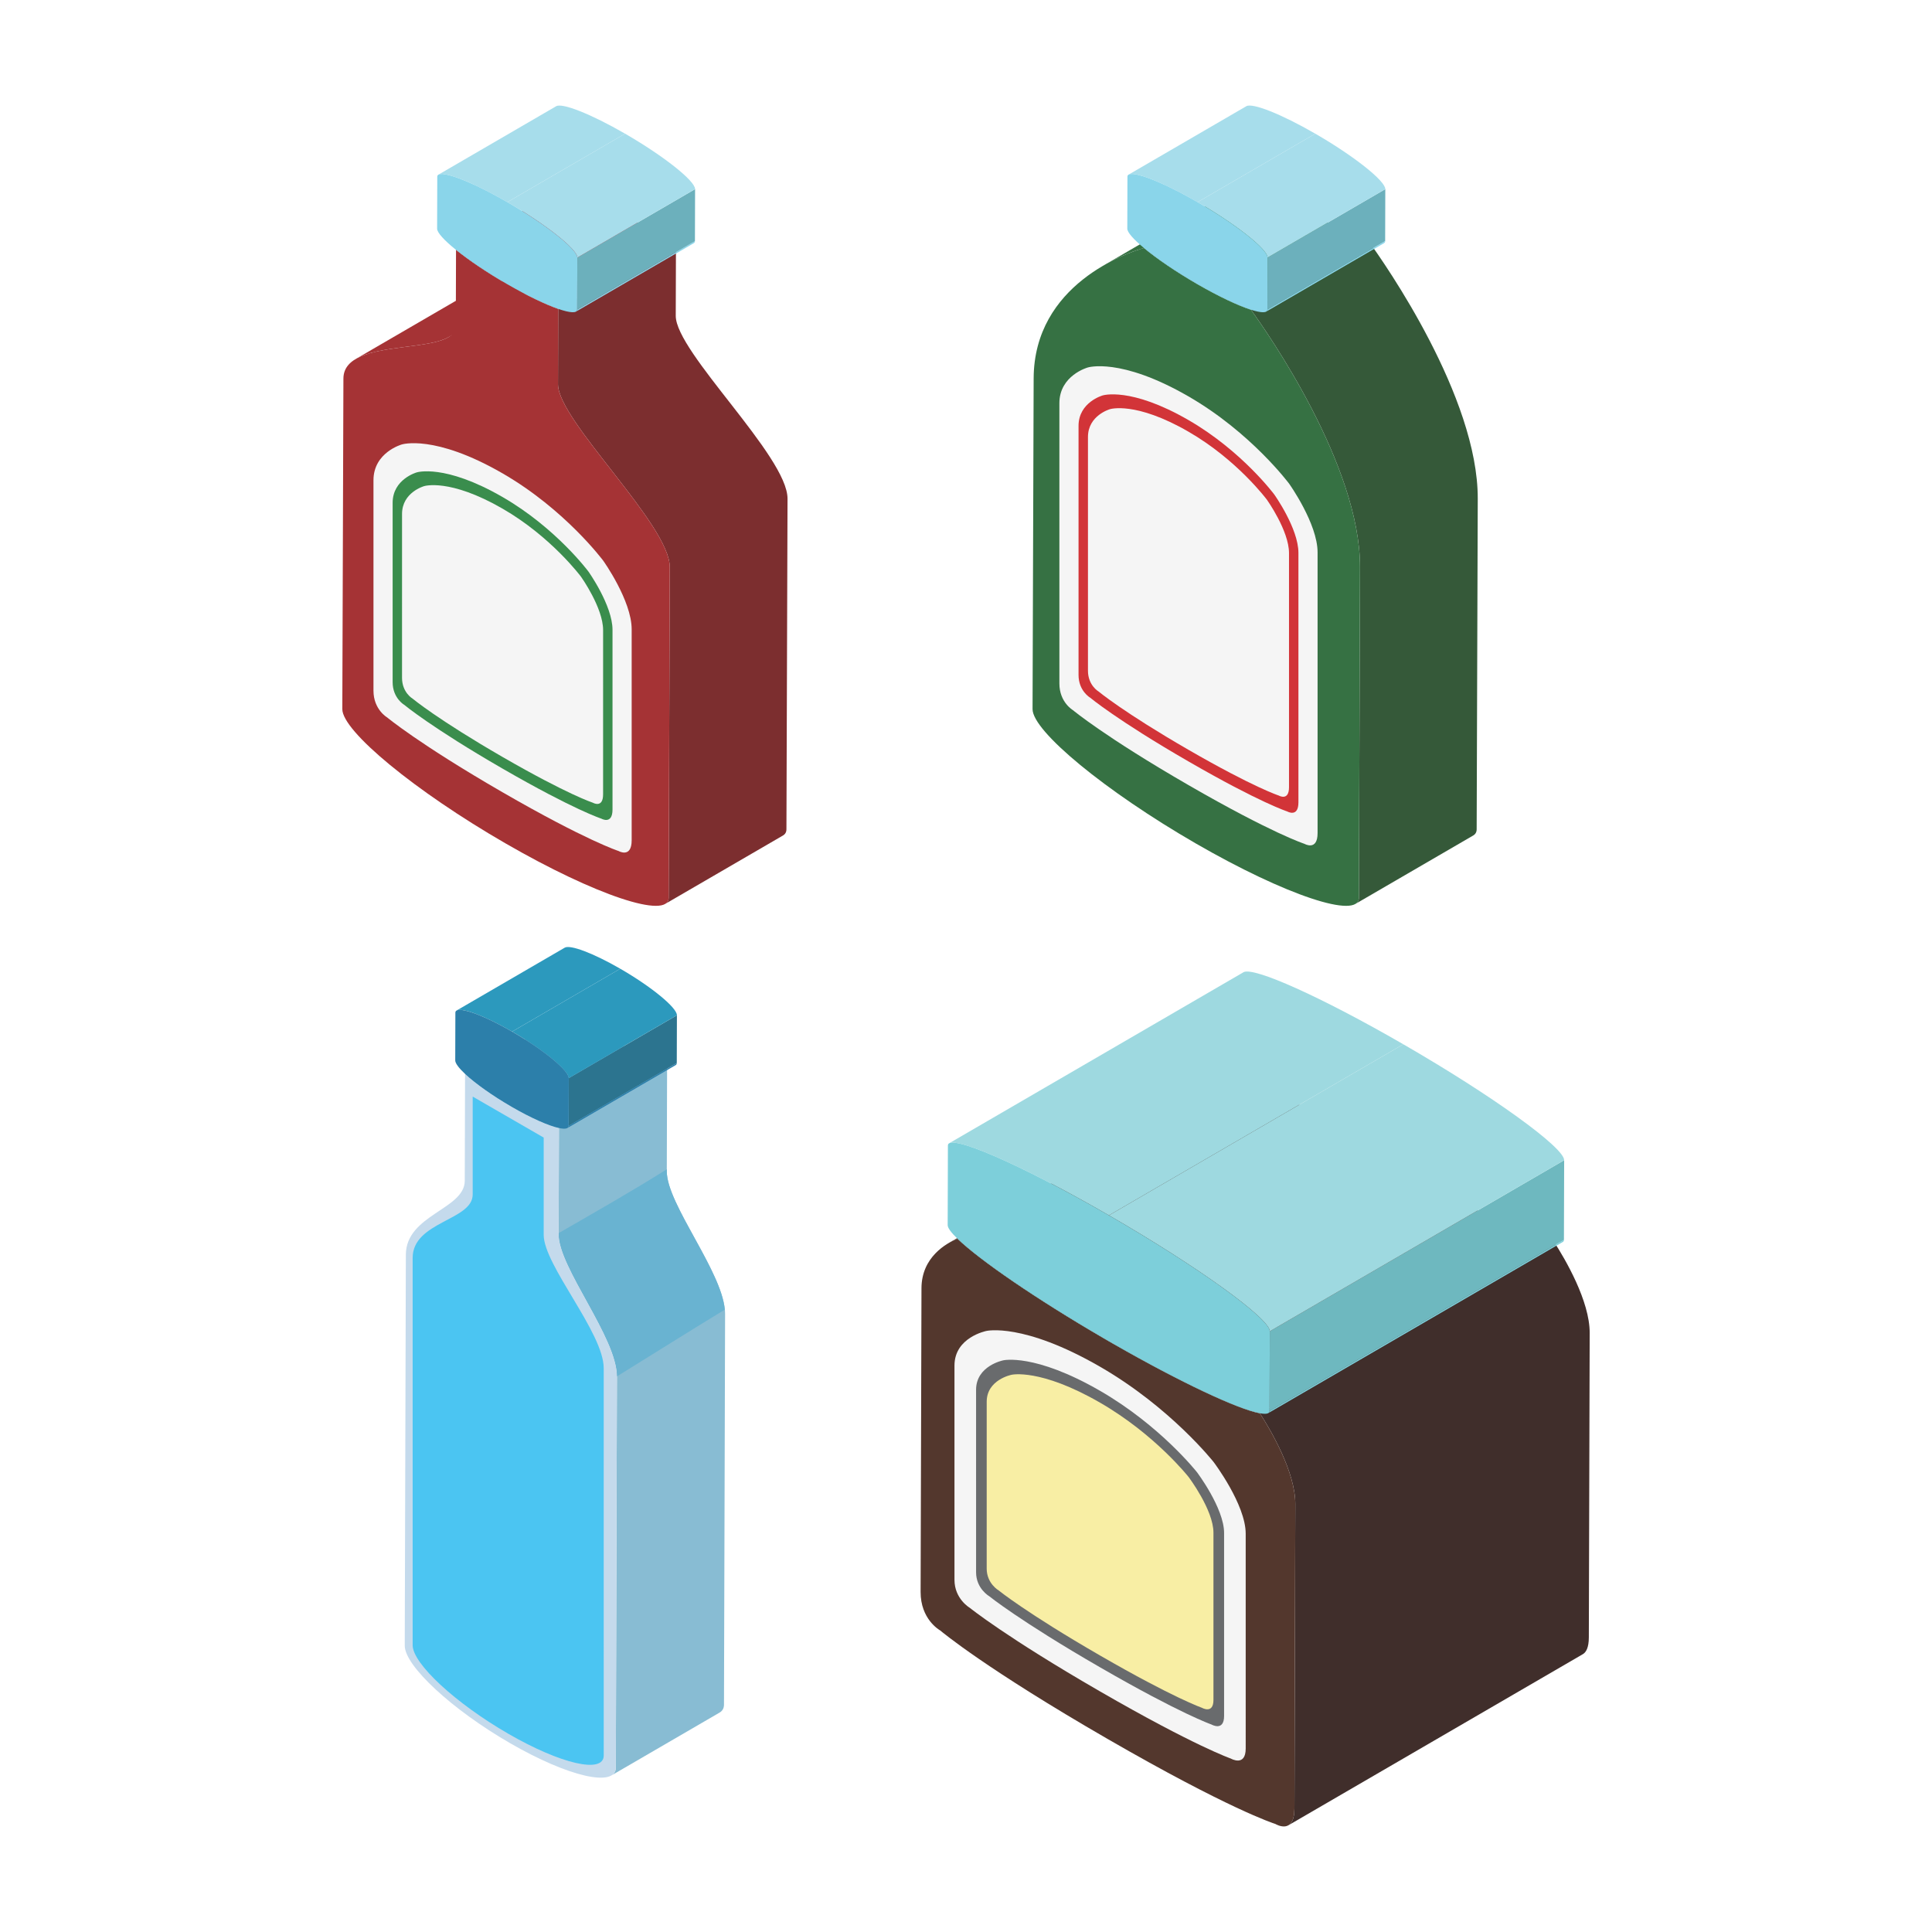 <?xml version="1.0" encoding="UTF-8"?>
<!DOCTYPE svg PUBLIC "-//W3C//DTD SVG 1.1//EN" "http://www.w3.org/Graphics/SVG/1.1/DTD/svg11.dtd">
<!-- Creator: CorelDRAW 2018 (64-Bit) -->
<svg xmlns="http://www.w3.org/2000/svg" xml:space="preserve" width="3.413in" height="3.413in" version="1.1" style="shape-rendering:geometricPrecision; text-rendering:geometricPrecision; image-rendering:optimizeQuality; fill-rule:evenodd; clip-rule:evenodd"
viewBox="0 0 3413.33 3413.33"
 xmlns:xlink="http://www.w3.org/1999/xlink">
 <defs>
  <style type="text/css">
   <![CDATA[
    .fil0 {fill:none}
    .fil6 {fill:whitesmoke;fill-rule:nonzero}
    .fil7 {fill:#696B6D;fill-rule:nonzero}
    .fil8 {fill:#F8EEA4;fill-rule:nonzero}
    .fil17 {fill:#D23438;fill-rule:nonzero}
    .fil21 {fill:#C4DAEC;fill-rule:nonzero}
    .fil10 {fill:#A53335;fill-rule:nonzero}
    .fil9 {fill:#7C2E2F;fill-rule:nonzero}
    .fil11 {fill:#A7DDEB;fill-rule:nonzero}
    .fil3 {fill:#9ED9E0;fill-rule:nonzero}
    .fil20 {fill:#9ACCE9;fill-rule:nonzero}
    .fil2 {fill:#53372D;fill-rule:nonzero}
    .fil12 {fill:#8AD5EA;fill-rule:nonzero}
    .fil18 {fill:#88BCD3;fill-rule:nonzero}
    .fil5 {fill:#7DCFDA;fill-rule:nonzero}
    .fil1 {fill:#402E2B;fill-rule:nonzero}
    .fil4 {fill:#6EB8BF;fill-rule:nonzero}
    .fil19 {fill:#69B3D1;fill-rule:nonzero}
    .fil13 {fill:#6CB0BC;fill-rule:nonzero}
    .fil25 {fill:#4BC5F2;fill-rule:nonzero}
    .fil23 {fill:#2C99BD;fill-rule:nonzero}
    .fil14 {fill:#3A8D4D;fill-rule:nonzero}
    .fil15 {fill:#355939;fill-rule:nonzero}
    .fil16 {fill:#367143;fill-rule:nonzero}
    .fil24 {fill:#2C7FAA;fill-rule:nonzero}
    .fil22 {fill:#2C748F;fill-rule:nonzero}
   ]]>
  </style>
 </defs>
 <g id="Layer_x0020_1">
  <rect class="fil0" x="-0" y="-0" width="3413.33" height="3413.33"/>
  <g id="_1550923169552">
   <path class="fil1" d="M2807.04 2892.91c-0.06,17.87 -4.75,26.21 -10.65,29.62l-520.09 302.26c5.88,-3.42 10.58,-11.75 10.64,-29.63 0.36,-127.88 1.35,-478.26 1.53,-537.81 0.16,-56.53 -43.09,-130.15 -62.63,-160.52l520.1 -302.24c19.52,30.35 62.78,104 62.61,160.5 -0.15,59.55 -1.15,409.95 -1.51,537.81z"/>
   <path class="fil2" d="M1676.72 2195.73l520.11 -302.25c5.56,-3.24 10.69,-5.63 14.75,-7.33l-520.09 302.24c-4.07,1.7 -9.2,4.1 -14.77,7.34z"/>
   <path class="fil2" d="M2211.58 1886.15c38.83,37.61 139.19,106.57 257.93,175.67 -173.36,100.74 -346.71,201.5 -520.09,302.24 -118.75,-69.09 -219.11,-138.04 -257.93,-175.68 156.03,-90.66 364.06,-211.56 520.09,-302.24z"/>
   <path class="fil2" d="M2469.53 2061.82c3.03,1.78 6.06,3.55 9.12,5.3 -173.38,100.75 -346.74,201.51 -520.1,302.26 173.05,-100.56 346.11,-201.13 519.16,-301.7 -173.05,100.57 -346.11,201.14 -519.16,301.7 -3.06,-1.77 -6.1,-3.53 -9.13,-5.31 173.38,-100.75 346.73,-201.5 520.09,-302.24l0.02 0c-173.18,100.64 -346.35,201.28 -519.52,301.9 173.17,-100.63 346.34,-201.26 519.52,-301.9z"/>
   <path class="fil2" d="M2478.65 2067.12c3.04,1.76 6.08,3.52 9.11,5.24 -173.36,100.76 -346.72,201.5 -520.09,302.24 -3.03,-1.72 -6.07,-3.47 -9.12,-5.23 173.36,-100.74 346.72,-201.5 520.1,-302.26z"/>
   <path class="fil3" d="M1676.84 2019.91c173.38,-100.74 346.74,-201.49 520.11,-302.25 17.39,-10.12 137.17,43.47 282.33,127.29l-520.11 302.25c-145.14,-83.8 -264.93,-137.41 -282.33,-127.29z"/>
   <path class="fil2" d="M2487.76 2072.36c118.88,68.1 219.38,115.09 258.18,122.24l-520.1 302.24c-38.8,-7.13 -139.31,-54.13 -258.16,-122.23 173.37,-100.74 346.73,-201.48 520.09,-302.24z"/>
   <path class="fil2" d="M2225.83 2496.83c19.53,30.37 62.78,103.99 62.63,160.52 -0.18,59.55 -1.17,409.94 -1.53,537.81 -0.13,46.67 -32,28.27 -33.68,27.3 -4.12,-1.33 -82.42,-26.66 -296.7,-150.36 -214.28,-123.72 -291.47,-188.17 -295.53,-191.57 -1.74,-0.99 -34.68,-20.02 -34.55,-68.08 0.37,-129.29 1.35,-478.71 1.53,-536.44 0.15,-55.15 43.93,-79.49 63.48,-87.63 38.83,37.64 139.19,106.58 257.93,175.68 3.03,1.78 6.07,3.54 9.13,5.31 3.05,1.76 6.09,3.5 9.12,5.23 118.85,68.1 219.36,115.1 258.16,122.23z"/>
   <polygon class="fil4" points="2243.36,2352.04 2763.46,2049.8 2763.06,2190.56 2242.96,2492.81 "/>
   <path class="fil5" d="M2760.91 2194.33l-520.09 302.25c1.42,-0.82 2.15,-2.08 2.15,-3.77l520.11 -302.25c-0.02,1.7 -0.73,2.94 -2.16,3.77z"/>
   <path class="fil3" d="M1959.18 2147.2l520.11 -302.25c156.99,90.63 284.24,182.32 284.17,204.85l-520.1 302.24c0.06,-22.52 -127.19,-114.2 -284.18,-204.84z"/>
   <path class="fil5" d="M1959.18 2147.2c156.99,90.63 284.24,182.32 284.18,204.84l-0.4 140.77c-0,4.87 -6.05,6.07 -17.12,4.03 -38.8,-7.13 -139.31,-54.13 -258.16,-122.23 -3.03,-1.72 -6.07,-3.47 -9.12,-5.23 -3.06,-1.77 -6.1,-3.54 -9.13,-5.31 -118.75,-69.09 -219.11,-138.04 -257.93,-175.68 -11.14,-10.81 -17.22,-19.02 -17.2,-23.92l0.39 -140.76c0.07,-22.51 127.43,32.8 284.51,123.49z"/>
   <path class="fil6" d="M2144.39 2583.34c0,0 -75.61,-96.37 -200.82,-168.67 -136.13,-78.6 -200.85,-63.25 -200.85,-63.25 0,0 -56.42,11.01 -56.42,61.12 0,40.7 0,287.33 0,378.57 0,33.86 27.09,49.51 27.09,49.51 0,0 63.27,51.35 230.18,147.72 166.93,96.38 231.06,118.6 231.06,118.6 0,0 26.18,15.12 26.19,-17.82 0,-90.27 -0.01,-337.56 -0.01,-379.54 0.01,-51.56 -56.42,-126.23 -56.42,-126.23z"/>
   <path class="fil7" d="M2114.61 2600.86c0,0 -64.41,-82.05 -171.05,-143.63 -115.96,-66.94 -171.07,-53.88 -171.07,-53.88 0,0 -48.01,9.37 -48.02,52.06 0.02,34.66 0.02,244.71 0.02,322.39 -0.02,28.89 23.03,42.17 23.03,42.17 0,0 53.91,43.71 196.06,125.78 142.17,82.11 196.82,101.02 196.82,101.02 0,0 22.25,12.84 22.25,-15.19 0,-76.85 0,-287.43 0,-323.21 0,-43.92 -48.02,-107.51 -48.02,-107.51z"/>
   <path class="fil8" d="M2099.96 2609.5c0,0 -58.9,-75.05 -156.4,-131.35 -106.02,-61.19 -156.44,-49.28 -156.44,-49.28 0,0 -43.89,8.57 -43.87,47.63 -0.02,31.67 0,223.75 -0.02,294.78 0,26.38 21.06,38.54 21.06,38.54 0,0 49.31,40 179.26,115.03 129.97,75.05 179.93,92.34 179.93,92.34 0,0 20.38,11.78 20.38,-13.89 0,-70.26 0,-262.78 0,-295.52 0,-40.17 -43.9,-98.29 -43.9,-98.29z"/>
   <path class="fil9" d="M1389.41 1465.16c-0.02,5 -2.15,8.63 -6.21,10.99l-208.04 120.89c4.06,-2.36 6.2,-5.99 6.21,-10.98 0.09,-25.45 1.73,-508.96 1.94,-584 0.3,-75.09 -197.66,-258.92 -197.49,-323.23 0.16,-54.68 0.33,-116.13 0.38,-133.13l208.06 -120.91c-0.05,17.02 -0.24,78.47 -0.39,133.14 -0.17,64.32 197.79,248.15 197.49,323.24 -0.22,75.04 -1.86,558.55 -1.94,583.99z"/>
   <path class="fil10" d="M836.85 513.15c41.46,-24.09 129.76,-18.77 163.24,-38.22l-208.04 120.89c-33.48,19.45 -121.78,14.13 -163.24,38.23 62.43,-36.26 145.63,-84.63 208.04,-120.91z"/>
   <path class="fil10" d="M1013.7 320.56c22.56,18.2 54.66,39.97 90.26,60.53 -69.35,40.3 -138.7,80.6 -208.04,120.89 -35.61,-20.55 -67.7,-42.32 -90.26,-60.53 62.41,-36.26 145.63,-84.62 208.04,-120.89z"/>
   <path class="fil10" d="M986.2 545.7c-0.04,17.01 -0.22,78.45 -0.38,133.13 -0.17,64.31 197.79,248.13 197.49,323.23 -0.22,75.04 -1.86,558.55 -1.94,584 -0.1,38.87 -129.28,-4.15 -288.53,-96.19 -159.16,-91.9 -288.16,-198.06 -288.06,-237.02 0.08,-24.89 1.69,-497.81 1.94,-584 0.22,-77.11 198.39,-37.74 198.56,-92.85 0.14,-47.52 0.33,-116.3 0.39,-134.55 22.56,18.21 54.65,39.98 90.26,60.53 35.6,20.57 67.7,35.84 90.28,43.72z"/>
   <path class="fil10" d="M1103.96 381.09c35.6,20.57 67.7,35.84 90.3,43.7l-208.06 120.91c-22.59,-7.87 -54.68,-23.15 -90.28,-43.72 69.34,-40.3 138.68,-80.6 208.04,-120.89z"/>
   <path class="fil11" d="M774.61 308.56c69.34,-40.3 138.69,-80.6 208.04,-120.91 10.65,-6.19 61.12,13.57 121.72,48.54l-208.04 120.91c-60.59,-34.98 -111.07,-54.73 -121.72,-48.54z"/>
   <path class="fil12" d="M1225.69 429.65l-208.04 120.89c1.35,-0.8 2.06,-1.98 2.06,-3.65l208.05 -120.89c-0.01,1.63 -0.72,2.85 -2.07,3.65z"/>
   <polygon class="fil13" points="1019.97,455.08 1228.03,334.17 1227.76,425.99 1019.71,546.89 "/>
   <path class="fil11" d="M896.33 357.1l208.04 -120.91c68.32,39.46 123.69,83.35 123.67,97.97l-208.06 120.91c0.04,-14.63 -55.33,-58.53 -123.65,-97.98z"/>
   <path class="fil12" d="M896.33 357.1c68.32,39.45 123.69,83.34 123.65,97.98l-0.26 91.81c-0.02,7.01 -12.74,6.04 -33.51,-1.18 -22.59,-7.87 -54.68,-23.15 -90.28,-43.72 -35.61,-20.55 -67.7,-42.32 -90.26,-60.53 -20.72,-16.72 -33.41,-30.43 -33.39,-37.43l0.26 -91.82c0.05,-14.62 55.48,5.46 123.8,44.9z"/>
   <path class="fil6" d="M1065.98 990.91c0,0 -67.05,-90.5 -178.07,-154.59 -120.72,-69.7 -178.1,-51.05 -178.1,-51.05 0,0 -49.98,13.94 -49.98,63.15 0,39.98 0,282.23 0,371.82 0,33.28 23.98,47.13 23.98,47.13 0,0 56.09,46.93 204.1,132.39 148,85.44 204.9,103.74 204.9,103.74 0,0 23.19,13.4 23.19,-18.95 0,-88.63 0,-331.52 0,-372.77 0,-50.61 -50.01,-120.85 -50.01,-120.85z"/>
   <path class="fil14" d="M1039.57 1009.73c0,0 -57.12,-77.01 -151.67,-131.6 -102.79,-59.35 -151.68,-43.53 -151.68,-43.53 0,0 -42.56,11.9 -42.54,53.81 -0.02,34.06 -0.03,240.37 0,316.65 -0.03,28.35 20.38,40.13 20.38,40.13 0,0 47.81,39.98 173.85,112.75 126.06,72.8 174.48,88.35 174.48,88.35 0,0 19.75,11.42 19.75,-16.14 0,-75.49 0,-282.33 0,-317.46 0,-43.11 -42.56,-102.96 -42.56,-102.96z"/>
   <path class="fil6" d="M1026.56 1019.02c0,0 -52.2,-70.45 -138.65,-120.36 -94.02,-54.26 -138.68,-39.75 -138.68,-39.75 0,0 -38.95,10.8 -38.93,49.15 0,31.13 0,219.75 -0.02,289.55 0.02,25.93 18.67,36.7 18.67,36.7 0,0 43.73,36.53 158.96,103.07 115.22,66.53 159.57,80.83 159.57,80.83 0,0 18.05,10.43 18.03,-14.81 0.02,-68.98 0,-258.14 0.02,-290.26 -0.02,-39.41 -38.96,-94.12 -38.96,-94.12z"/>
   <path class="fil15" d="M2608.87 1465.15c-0.02,5.01 -2.16,8.65 -6.22,11.01l-208.04 120.9c4.06,-2.36 6.2,-6.01 6.21,-11 0.09,-25.45 1.74,-508.96 1.95,-584 0.51,-179.96 -163.72,-414.81 -192.73,-454.91l208.03 -120.89c29.02,40.09 193.24,274.94 192.73,454.9 -0.21,75.04 -1.83,558.55 -1.93,583.98z"/>
   <path class="fil16" d="M2157.33 348.33c32.4,-18.82 61.25,-28.15 71.65,-31.17l-208.03 120.91c-10.41,3 -39.25,12.33 -71.67,31.17 62.43,-36.26 145.62,-84.61 208.05,-120.9z"/>
   <path class="fil16" d="M2228.98 317.16c22.69,18.84 56.56,42.06 94.43,63.92 -69.34,40.3 -138.7,80.6 -208.04,120.91 -37.86,-21.87 -71.75,-45.08 -94.41,-63.92 62.4,-36.27 145.62,-84.64 208.03,-120.91z"/>
   <path class="fil16" d="M2323.4 381.07c37.97,21.93 71.95,37.87 94.67,45.19l-208.03 120.89c-22.72,-7.32 -56.7,-23.26 -94.68,-45.18 69.34,-40.3 138.7,-80.6 208.04,-120.91z"/>
   <path class="fil11" d="M1993.94 308.5c69.36,-40.3 138.7,-80.59 208.06,-120.89 10.63,-6.19 61.13,13.57 121.82,48.59l-208.04 120.91c-60.69,-35.05 -111.18,-54.8 -121.83,-48.61z"/>
   <polygon class="fil13" points="2239.43,455.06 2447.46,334.17 2447.2,425.98 2239.17,546.89 "/>
   <path class="fil12" d="M2445.13 429.65l-208.04 120.89c1.36,-0.8 2.06,-2 2.08,-3.65l208.03 -120.91c0,1.65 -0.7,2.86 -2.07,3.67z"/>
   <path class="fil16" d="M2210.04 547.16c29.01,40.09 193.24,274.94 192.73,454.91 -0.21,75.03 -1.86,558.55 -1.95,584 -0.1,38.87 -129.28,-4.17 -288.53,-96.11 -159.24,-92.04 -288.17,-198.13 -288.05,-237.12 0.08,-24.89 1.6,-497.87 1.94,-584 0.47,-167.25 166.38,-222.55 194.77,-230.77 22.67,18.83 56.56,42.05 94.41,63.92 37.98,21.92 71.96,37.86 94.68,45.18z"/>
   <path class="fil11" d="M2115.78 357.11l208.04 -120.91c68.31,39.46 123.69,83.35 123.65,97.97l-208.04 120.9c0.04,-14.62 -55.33,-58.51 -123.65,-97.95z"/>
   <path class="fil12" d="M2115.78 357.11c68.32,39.44 123.69,83.33 123.65,97.95l-0.26 91.82c-0.02,6.5 -10.97,6.14 -29.13,0.28 -22.72,-7.32 -56.7,-23.26 -94.68,-45.18 -37.86,-21.87 -71.75,-45.08 -94.41,-63.92 -18.31,-15.2 -29.35,-27.56 -29.31,-34.11l0.25 -91.81c0.03,-14.62 55.49,5.46 123.89,44.96z"/>
   <path class="fil6" d="M2277.82 854.91c0,0 -67.06,-90.48 -178.1,-154.58 -120.69,-69.7 -178.07,-51.04 -178.07,-51.04 0,0 -50,13.91 -50.02,63.13 0,40.01 0,405.56 0.02,495.14 0,33.3 23.97,47.13 23.97,47.13 0,0 56.1,46.92 204.11,132.37 147.99,85.44 204.87,103.76 204.87,103.76 0,0 23.21,13.39 23.21,-18.94 0.01,-88.63 0,-454.83 0,-496.08 0,-50.65 -50,-120.89 -50,-120.89z"/>
   <path class="fil17" d="M2251.4 873.78c0,0 -57.11,-77.04 -151.68,-131.63 -102.78,-59.36 -151.65,-43.51 -151.65,-43.51 0,0 -42.58,11.88 -42.58,53.8 0,34.04 0,363.66 0,439.96 0,28.33 20.39,40.1 20.39,40.1 0,0 47.79,40.01 173.86,112.77 126.04,72.78 174.48,88.34 174.48,88.34 0,0 19.76,11.42 19.76,-16.13 0,-75.5 0,-405.63 -0.01,-440.76 0.01,-43.14 -42.57,-102.94 -42.57,-102.94z"/>
   <path class="fil6" d="M2238.41 883.04c0,0 -52.21,-70.45 -138.67,-120.35 -94,-54.28 -138.7,-39.78 -138.7,-39.78 0,0 -38.9,10.85 -38.9,49.2 0,31.12 0,343.06 0,412.84 0,25.92 18.66,36.68 18.66,36.68 0,0 43.7,36.55 158.94,103.08 115.23,66.52 159.56,80.82 159.56,80.82 0,0 18.04,10.4 18.04,-14.79 0,-69.02 0,-381.42 0,-413.57 0.02,-39.43 -38.94,-94.15 -38.94,-94.15z"/>
   <path class="fil18" d="M1279.11 3011.65c-0.04,6.46 -2.76,11.11 -7.85,14.06l-191.12 111.08c5.07,-2.97 7.81,-7.61 7.83,-14.06 0.11,-31.09 1.78,-621.67 1.96,-690.6 0.21,-69.03 -103.15,-192.46 -103,-251.46 0.16,-55.91 0.51,-175.09 0.55,-187.77l191.1 -111.09c-0.03,12.72 -0.36,131.89 -0.52,187.81 -0.17,58.97 103.17,182.41 102.99,251.44 -0.2,68.93 -1.89,659.51 -1.95,690.59z"/>
   <path class="fil19" d="M1178.08 2065.78c-62.59,39.35 -127.05,75.82 -191.15,112.87l0 2.02c-0.15,58.89 102.85,182.03 102.97,251.11 63.5,-39.34 126.79,-79.07 190.56,-117.97 -6.3,-70.11 -102.56,-187.2 -102.39,-244.2 0,-1.21 0,-2.58 0.01,-3.84z"/>
   <path class="fil20" d="M1012.74 1786.2c18.04,16.84 48.35,38.52 82.72,58.38 -63.69,37.02 -127.4,74.05 -191.1,111.06 -34.39,-19.85 -64.69,-41.53 -82.73,-58.39 57.33,-33.31 133.78,-77.75 191.11,-111.05z"/>
   <path class="fil21" d="M987.49 1992.9c-0.04,12.69 -0.39,131.86 -0.55,187.77 -0.15,58.99 103.2,182.43 103,251.46 -0.19,68.93 -1.85,659.52 -1.96,690.6 -0.09,35.7 -83.71,16.5 -186.63,-42.91 -103.01,-59.48 -186.37,-136.7 -186.27,-172.41 0.09,-30.57 1.74,-611.43 1.96,-690.6 0.21,-70.83 103.93,-80.08 104.07,-130.71 0.13,-47.86 0.49,-175.03 0.52,-188.85 18.05,16.86 48.34,38.54 82.73,58.39 34.61,19.98 65.13,33.35 83.13,37.26z"/>
   <path class="fil20" d="M1095.46 1844.58c34.62,19.98 65.13,33.34 83.13,37.23l-191.1 111.09c-18,-3.91 -48.53,-17.28 -83.13,-37.26 63.7,-37.01 127.41,-74.04 191.1,-111.06z"/>
   <polygon class="fil22" points="1004.83,1904.75 1195.93,1793.69 1195.69,1878.04 1004.58,1989.1 "/>
   <path class="fil23" d="M806.65 1785.32c63.7,-37.03 127.41,-74.04 191.11,-111.05 9.54,-5.56 49.84,9.37 98.08,37.22l-191.1 111.06c-48.26,-27.85 -88.54,-42.78 -98.09,-37.23z"/>
   <path class="fil24" d="M1193.54 1881.87c-63.71,37.01 -127.42,74.03 -191.12,111.06 1.41,-0.82 2.16,-2.09 2.16,-3.82l191.11 -111.06c0,1.73 -0.74,2.99 -2.15,3.83z"/>
   <path class="fil23" d="M904.74 1822.55l191.1 -111.06c55.32,31.94 100.13,68.78 100.09,82.21l-191.1 111.06c0.02,-13.42 -44.77,-50.26 -100.09,-82.2z"/>
   <path class="fil24" d="M904.74 1822.55c55.31,31.94 100.11,68.78 100.09,82.2l-0.25 84.35c-0.01,5.06 -6.31,6.11 -17.09,3.8 -18,-3.91 -48.53,-17.28 -83.13,-37.26 -34.39,-19.85 -64.69,-41.53 -82.73,-58.39 -10.95,-10.23 -17.37,-18.7 -17.35,-23.81l0.24 -84.33c0.04,-13.43 44.91,1.51 100.23,33.44z"/>
   <path class="fil25" d="M960.55 2181.61c0,-53.71 0,-171.8 0,-171.8l-125.42 -72.43c0,0 0.01,126.88 0,172.97 0,46.06 -106.07,47.56 -106.07,112.02 -0.01,72.07 -0.01,684.3 -0.01,684.3 0.01,32.5 75.58,102.5 168.79,156.31 93.22,53.8 168.78,71.08 168.78,38.55 0,0 -0.02,-621.54 -0.02,-684.27 0,-62.78 -106.05,-181.94 -106.05,-235.65z"/>
  </g>
 </g>
</svg>
